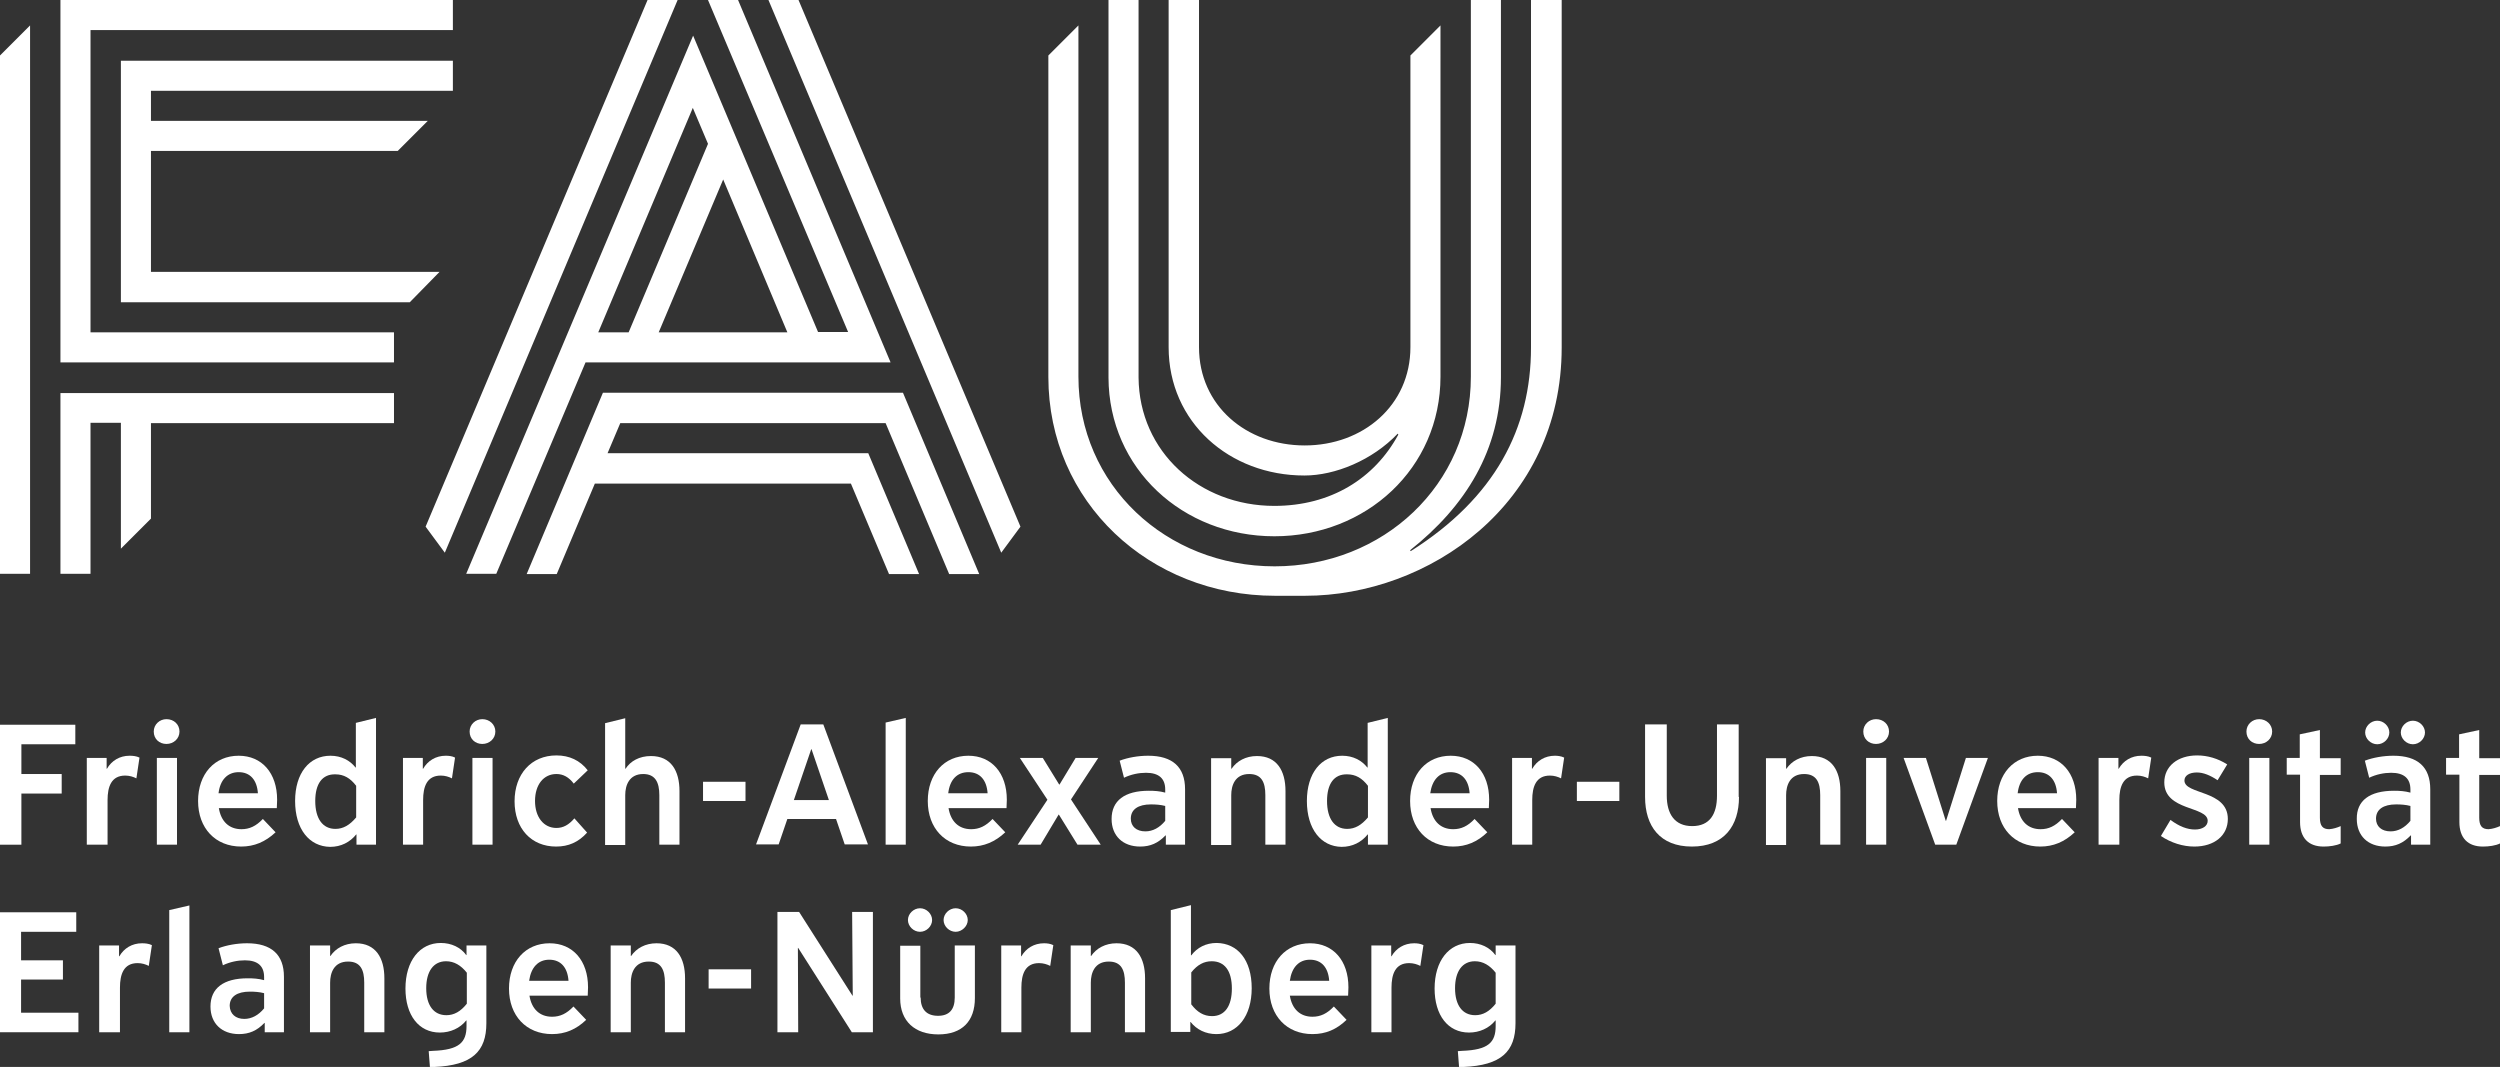 <?xml version="1.0" encoding="utf-8"?>
<!-- Generator: Adobe Illustrator 26.5.0, SVG Export Plug-In . SVG Version: 6.00 Build 0)  -->
<svg version="1.1" id="Logos" xmlns="http://www.w3.org/2000/svg" xmlns:xlink="http://www.w3.org/1999/xlink" x="0px" y="0px"
	 viewBox="0 0 806.5 344.2" style="enable-background:new 0 0 806.5 344.2;" xml:space="preserve">
<rect x="0" y="0" width="806.5" height="344.2" fill="#333333" stroke="none"/>
<style type="text/css">
	.st0{fill:#FFFFFF;}
</style>
<path id="FAU_x5F_Logo_00000116957573279180387480000014782723776190545539_" class="st0" d="M0,17.9l9.7-9.7v176.9H0V17.9z
	 M29.2,9.7h116.9V0H19.5v116.9h107.6v-9.7H29.2V9.7z M141.8,87.7H48.7v-39h79.6L138,39H48.7v-9.7h97.4v-9.7H39v77.9h93.2L141.8,87.7
	z M19.5,185.1h9.7v-48.7H39V177l9.7-9.7v-30.8h78.4v-9.7H19.5V185.1z M493.9,0v112.1c0,26.1-11.6,48.5-38.8,65.7l-0.2-0.3
	c17.8-14.1,29.3-32.3,29.3-55.8V0h-9.7v121.5c0,35-28.4,61.2-63.3,61.2c-35,0-63.3-26.2-63.3-61.2V8.2l-9.7,9.7v103.7
	c0,40.4,32.7,70.6,73.1,70.6c0.9,0,9.7,0,9.7,0c39.7,0,82.8-29.4,82.8-80.1c0,0,0-112.2,0-112.2H493.9z M411.1,173
	c29.6,0,53.6-21.9,53.6-51.5h0V8.2l-9.7,9.7v94.1c0,18.8-15.3,31.7-34.1,31.7s-34.1-12.8-34.1-31.7l0-112.1H377v112.1
	c0,24.2,19.6,41.4,43.8,41.4c9.9,0,21.9-4.9,30.1-13.5l0.2,0.3c-7.7,14.2-21.8,23-40,23c-24.1,0-43.6-17.4-43.8-41.4h0V0h-9.7v121.8
	h0C357.7,151.2,381.6,173,411.1,173z M194.5,126.7l-24.6,58.5l9.7,0l0,0h0l12.3-29.2h82.6l12.3,29.2h9.7l-16.4-39h-84.1l4.1-9.7
	h85.6l20.5,48.7h9.7l-24.6-58.5H194.5z M208.9,0l-71.6,169.9l6.2,8.4L218.6,0H208.9z M247.9,0l75.1,178.3l6.2-8.4L257.6,0H247.9z
	 M188.9,116.9l-28.8,68.2h-9.7l73.2-173.6l40.3,95.6h9.7L228.4,0h9.7l49.2,116.9H188.9z M233.3,57.9l-20.8,49.3H254L233.3,57.9z
	 M193,107.2h9.8l25.6-60.8l-4.9-11.6L193,107.2z"/>
<g>
	<g>
		<path class="st0" d="M24.3,240.1H6.9v9.6h13v6.3h-13v16.5H0v-38.7h24.3V240.1z"/>
		<path class="st0" d="M45,244.4l-1,6.7c-1-0.5-2.2-0.9-3.6-0.9c-4.5,0-5.7,3.6-5.7,7.9v14.4H28v-28h6.4v3.5h0.1
			c1.5-2.6,4.1-4.2,7.3-4.2C42.8,243.8,44,243.9,45,244.4z"/>
		<path class="st0" d="M57.9,236c0,2.3-1.9,4-4.2,4c-2.3,0-4.1-1.6-4.1-4c0-2.3,1.9-4,4.1-4C56.1,232,57.9,233.7,57.9,236z
			 M57.1,272.5h-6.5v-28h6.5V272.5z"/>
		<path class="st0" d="M77.8,273.1c-8.3,0-13.9-5.9-13.9-14.7c0-8.7,5.3-14.6,13.1-14.6c7.5,0,12.4,5.6,12.4,14.2
			c0,0.9-0.1,1.9-0.1,2.7H70.6c0.7,4.3,3.3,6.8,7.3,6.8c2.6,0,4.7-1,6.9-3.3l4.1,4.3C85.6,271.6,82,273.1,77.8,273.1z M70.5,255.9
			h12.7c-0.3-4.3-2.5-6.8-6.2-6.8C73.4,249.1,71,251.6,70.5,255.9z"/>
		<path class="st0" d="M95.2,258.4c0-9,4.6-14.6,11.4-14.6c3.5,0,6.3,1.5,8.1,3.8h0.1v-14.4l6.5-1.6v40.9H115v-3.3h-0.1
			c-2,2.5-4.9,4-8.4,4C99.8,273.1,95.2,267.5,95.2,258.4z M101.7,258.4c0,5.7,2.4,9,6.5,9c2.5,0,4.6-1.2,6.7-3.7v-10.2
			c-1.9-2.5-4-3.7-6.7-3.7C104,249.7,101.7,252.8,101.7,258.4z"/>
		<path class="st0" d="M146.8,244.4l-1,6.7c-1-0.5-2.2-0.9-3.6-0.9c-4.5,0-5.7,3.6-5.7,7.9v14.4h-6.5v-28h6.4v3.5h0.1
			c1.5-2.6,4.1-4.2,7.3-4.2C144.7,243.8,145.9,243.9,146.8,244.4z"/>
		<path class="st0" d="M159.8,236c0,2.3-1.9,4-4.2,4c-2.3,0-4.1-1.6-4.1-4c0-2.3,1.9-4,4.1-4C157.9,232,159.8,233.7,159.8,236z
			 M158.9,272.5h-6.5v-28h6.5V272.5z"/>
		<path class="st0" d="M189.4,268.6c-2.8,3.1-6,4.5-10,4.5c-8,0-13.4-5.8-13.4-14.6c0-8.8,5.4-14.8,13.5-14.8
			c4.2,0,7.6,1.6,10.1,4.8l-4.5,4.3c-1.6-2.1-3.4-3.1-5.6-3.1c-4.1,0-6.9,3.4-6.9,8.7c0,5.2,2.8,8.7,6.9,8.7c2.2,0,4-1,5.8-3.1
			L189.4,268.6z"/>
		<path class="st0" d="M219.2,272.5h-6.5v-16c0-4.1-1.3-6.8-5.2-6.8c-4.5,0-5.8,3.6-5.8,6.8v16.1h-6.5v-39.3l6.5-1.6v16.3h0.1
			c1.6-2.5,4.5-4.1,8.2-4.1c6.5,0,9.2,4.8,9.2,11.3V272.5z"/>
		<path class="st0" d="M240.5,258.4h-13.7v-6.2h13.7V258.4z"/>
		<path class="st0" d="M258.3,233.7h7.3l14.4,38.7h-7.5l-2.8-8.2H254l-2.8,8.2h-7.3L258.3,233.7z M256.1,258.1h11.3l-5.6-16.4h-0.1
			L256.1,258.1z"/>
		<path class="st0" d="M292.2,272.5h-6.5v-39.4l6.5-1.5V272.5z"/>
		<path class="st0" d="M313.2,273.1c-8.3,0-13.9-5.9-13.9-14.7c0-8.7,5.3-14.6,13.1-14.6c7.5,0,12.4,5.6,12.4,14.2
			c0,0.9-0.1,1.9-0.1,2.7H306c0.7,4.3,3.3,6.8,7.3,6.8c2.6,0,4.7-1,6.9-3.3l4.1,4.3C321,271.6,317.4,273.1,313.2,273.1z
			 M305.9,255.9h12.7c-0.3-4.3-2.5-6.8-6.2-6.8C308.7,249.1,306.4,251.6,305.9,255.9z"/>
		<path class="st0" d="M355.1,272.5h-7.5l-6-9.7h-0.1l-5.8,9.7h-7.4l9.6-14.5l-8.9-13.5h7.4l5.3,8.6h0.1l5.2-8.6h7.3l-8.8,13.4
			L355.1,272.5z"/>
		<path class="st0" d="M370.6,255.1c1.8,0,3.5,0.1,5.3,0.6v-1c0-3.6-2.1-5.4-6.2-5.4c-2.3,0-4.8,0.5-7.1,1.6l-1.4-5.5
			c2.6-1,6-1.6,9.2-1.6c7.9,0,11.9,3.7,11.9,10.8v17.9h-6.2v-3H376c-2.4,2.5-4.9,3.6-8.2,3.6c-5.6,0-9.2-3.5-9.2-8.9
			C358.6,258.3,362.8,255.1,370.6,255.1z M369.5,268.2c2.4,0,4.6-1.2,6.4-3.4V260c-1.5-0.4-3.1-0.5-4.6-0.5c-4.1,0-6.5,1.6-6.5,4.6
			C364.8,266.6,366.6,268.2,369.5,268.2z"/>
		<path class="st0" d="M414.7,272.5h-6.5v-16c0-4.1-1.2-6.8-5.2-6.8c-4.6,0-5.8,3.7-5.8,6.8v16.1h-6.5v-28h6.5v3.4h0.1
			c1.7-2.5,4.6-4.1,8.2-4.1c6.4,0,9.2,4.7,9.2,11.3V272.5z"/>
		<path class="st0" d="M421.6,258.4c0-9,4.6-14.6,11.4-14.6c3.5,0,6.3,1.5,8.1,3.8h0.1v-14.4l6.5-1.6v40.9h-6.4v-3.3h-0.1
			c-2,2.5-4.9,4-8.4,4C426.2,273.1,421.6,267.5,421.6,258.4z M428.1,258.4c0,5.7,2.4,9,6.5,9c2.5,0,4.6-1.2,6.7-3.7v-10.2
			c-1.9-2.5-4-3.7-6.7-3.7C430.4,249.7,428.1,252.8,428.1,258.4z"/>
		<path class="st0" d="M468.8,273.1c-8.3,0-13.9-5.9-13.9-14.7c0-8.7,5.3-14.6,13.1-14.6c7.5,0,12.4,5.6,12.4,14.2
			c0,0.9-0.1,1.9-0.1,2.7h-18.8c0.7,4.3,3.3,6.8,7.3,6.8c2.6,0,4.7-1,6.9-3.3l4.1,4.3C476.6,271.6,473,273.1,468.8,273.1z
			 M461.4,255.9h12.7c-0.3-4.3-2.5-6.8-6.2-6.8C464.3,249.1,462,251.6,461.4,255.9z"/>
		<path class="st0" d="M504.6,244.4l-1,6.7c-1-0.5-2.2-0.9-3.6-0.9c-4.5,0-5.7,3.6-5.7,7.9v14.4h-6.5v-28h6.4v3.5h0.1
			c1.5-2.6,4.1-4.2,7.3-4.2C502.4,243.8,503.6,243.9,504.6,244.4z"/>
		<path class="st0" d="M522.4,258.4h-13.7v-6.2h13.7V258.4z"/>
		<path class="st0" d="M561,257.1c0,9.3-4.8,16-15.2,16c-10.3,0-15.1-6.6-15.1-16v-23.4h7v23c0,5.8,2.5,9.8,8.2,9.8
			c5.7,0,8-3.9,8-9.8v-23h7V257.1z"/>
		<path class="st0" d="M593.7,272.5h-6.5v-16c0-4.1-1.2-6.8-5.2-6.8c-4.6,0-5.8,3.7-5.8,6.8v16.1h-6.5v-28h6.5v3.4h0.1
			c1.7-2.5,4.6-4.1,8.2-4.1c6.4,0,9.2,4.7,9.2,11.3V272.5z"/>
		<path class="st0" d="M609.4,236c0,2.3-1.9,4-4.2,4c-2.3,0-4.1-1.6-4.1-4c0-2.3,1.9-4,4.1-4C607.6,232,609.4,233.7,609.4,236z
			 M608.5,272.5H602v-28h6.5V272.5z"/>
		<path class="st0" d="M641.3,244.5l-10.2,28h-6.8l-10.2-28h7.2l6.4,20.3h0.1l6.4-20.3H641.3z"/>
		<path class="st0" d="M658.2,273.1c-8.3,0-13.9-5.9-13.9-14.7c0-8.7,5.3-14.6,13.1-14.6c7.5,0,12.4,5.6,12.4,14.2
			c0,0.9-0.1,1.9-0.1,2.7H651c0.7,4.3,3.3,6.8,7.3,6.8c2.6,0,4.7-1,6.9-3.3l4.1,4.3C666,271.6,662.4,273.1,658.2,273.1z
			 M650.9,255.9h12.7c-0.3-4.3-2.5-6.8-6.2-6.8C653.7,249.1,651.4,251.6,650.9,255.9z"/>
		<path class="st0" d="M694,244.4l-1,6.7c-1-0.5-2.2-0.9-3.6-0.9c-4.5,0-5.7,3.6-5.7,7.9v14.4H677v-28h6.4v3.5h0.1
			c1.5-2.6,4.1-4.2,7.3-4.2C691.8,243.8,693,243.9,694,244.4z"/>
		<path class="st0" d="M700.2,264.5c2.8,2.1,5.4,3.1,7.9,3.1c2.4,0,4.1-1.1,4.1-2.8c0-4.8-14-3.1-14-12.4c0-5.2,4.3-8.7,10.6-8.7
			c3.4,0,6.7,1,9.7,2.9l-3.1,5.1c-2.4-1.6-4.6-2.5-6.7-2.5c-2.4,0-4,1-4,2.6c0,4.6,14,3,14,12.4c0,5.3-4.3,8.9-10.8,8.9
			c-3.7,0-7.5-1.2-10.8-3.4L700.2,264.5z"/>
		<path class="st0" d="M733,236c0,2.3-1.9,4-4.2,4c-2.3,0-4.1-1.6-4.1-4c0-2.3,1.9-4,4.1-4C731.1,232,733,233.7,733,236z
			 M732.1,272.5h-6.5v-28h6.5V272.5z"/>
		<path class="st0" d="M755.1,266.5v5.6c-1.4,0.7-3.6,1-5.5,1c-4.9,0-7.6-2.8-7.6-7.9v-15.3h-4.3v-5.4h4.2v-7.6l6.5-1.4v9.1h6.7v5.4
			h-6.7v13.8c0,2.6,0.9,3.7,3,3.7C752.7,267.4,754,267,755.1,266.5z"/>
		<path class="st0" d="M772.3,255.1c1.8,0,3.5,0.1,5.3,0.6v-1c0-3.6-2.1-5.4-6.2-5.4c-2.3,0-4.8,0.5-7.1,1.6l-1.4-5.5
			c2.6-1,6-1.6,9.2-1.6c7.9,0,11.9,3.7,11.9,10.8v17.9h-6.2v-3h-0.1c-2.4,2.5-4.9,3.6-8.2,3.6c-5.6,0-9.2-3.5-9.2-8.9
			C760.2,258.3,764.4,255.1,772.3,255.1z M766.9,240.1c-2.1,0-3.9-1.8-3.9-3.8s1.8-3.8,3.9-3.8c2.1,0,3.9,1.8,3.9,3.8
			S769,240.1,766.9,240.1z M771.2,268.2c2.4,0,4.6-1.2,6.4-3.4V260c-1.5-0.4-3.1-0.5-4.6-0.5c-4.1,0-6.5,1.6-6.5,4.6
			C766.5,266.6,768.3,268.2,771.2,268.2z M778.4,240.1c-2.1,0-3.9-1.8-3.9-3.8s1.8-3.8,3.9-3.8c2.1,0,3.9,1.8,3.9,3.8
			S780.5,240.1,778.4,240.1z"/>
		<path class="st0" d="M806.5,266.5v5.6c-1.4,0.7-3.6,1-5.5,1c-4.9,0-7.6-2.8-7.6-7.9v-15.3h-4.3v-5.4h4.2v-7.6l6.5-1.4v9.1h6.7v5.4
			h-6.7v13.8c0,2.6,0.9,3.7,3,3.7C804.1,267.4,805.4,267,806.5,266.5z"/>
		<path class="st0" d="M25.3,333H0v-38.7h24.6v6.3H6.8v9.2h13.5v6.2H6.8v10.7h18.5V333z"/>
		<path class="st0" d="M49,304.9l-1,6.7c-1-0.5-2.2-0.9-3.6-0.9c-4.5,0-5.7,3.6-5.7,7.9V333H32v-28h6.4v3.5h0.1
			c1.5-2.6,4.1-4.2,7.3-4.2C46.8,304.3,48,304.4,49,304.9z"/>
		<path class="st0" d="M61.1,333h-6.5v-39.4l6.5-1.5V333z"/>
		<path class="st0" d="M79.9,315.6c1.8,0,3.5,0.1,5.3,0.6v-1c0-3.6-2.1-5.4-6.2-5.4c-2.3,0-4.8,0.5-7.1,1.6l-1.4-5.5
			c2.6-1,6-1.6,9.2-1.6c7.9,0,11.9,3.7,11.9,10.8V333h-6.2v-3h-0.1c-2.4,2.5-4.9,3.6-8.2,3.6c-5.6,0-9.2-3.5-9.2-8.9
			C67.9,318.8,72.1,315.6,79.9,315.6z M78.8,328.7c2.4,0,4.6-1.2,6.4-3.4v-4.9c-1.5-0.4-3.1-0.5-4.6-0.5c-4.1,0-6.5,1.6-6.5,4.6
			C74.2,327.1,76,328.7,78.8,328.7z"/>
		<path class="st0" d="M124,333h-6.5v-16c0-4.1-1.2-6.8-5.2-6.8c-4.6,0-5.8,3.7-5.8,6.8V333h-6.5v-28h6.5v3.4h0.1
			c1.7-2.5,4.6-4.1,8.2-4.1c6.4,0,9.2,4.7,9.2,11.3V333z"/>
		<path class="st0" d="M138.3,339.1l1.4-0.1c8.4-0.3,10.8-2.7,10.8-8v-1.8h-0.1c-2,2.5-5.1,3.9-8.5,3.9c-6.8,0-11.1-5.6-11.1-14.2
			c0-8.9,4.6-14.7,11.4-14.7c3.4,0,6.4,1.4,8.2,3.9h0.1V305h6.4v25.1c0,9.1-4.6,13.6-16.8,14.1l-1.4,0.1L138.3,339.1z M137.5,318.8
			c0,5.5,2.4,8.7,6.5,8.7c2.5,0,4.6-1.2,6.6-3.7v-10c-1.9-2.4-4.1-3.7-6.7-3.7C139.9,310.1,137.5,313.3,137.5,318.8z"/>
		<path class="st0" d="M178.1,333.6c-8.3,0-13.9-5.9-13.9-14.7c0-8.7,5.3-14.6,13.1-14.6c7.5,0,12.4,5.6,12.4,14.2
			c0,0.9-0.1,1.9-0.1,2.7h-18.8c0.7,4.3,3.3,6.8,7.3,6.8c2.6,0,4.7-1,6.9-3.3l4.1,4.3C185.9,332.1,182.3,333.6,178.1,333.6z
			 M170.7,316.4h12.7c-0.3-4.3-2.5-6.8-6.2-6.8C173.6,309.6,171.3,312.1,170.7,316.4z"/>
		<path class="st0" d="M221,333h-6.5v-16c0-4.1-1.2-6.8-5.2-6.8c-4.6,0-5.8,3.7-5.8,6.8V333h-6.5v-28h6.5v3.4h0.1
			c1.7-2.5,4.6-4.1,8.2-4.1c6.4,0,9.2,4.7,9.2,11.3V333z"/>
		<path class="st0" d="M242.3,318.9h-13.7v-6.2h13.7V318.9z"/>
		<path class="st0" d="M250.8,294.2h7l17.2,27h0.1l-0.2-27h6.7V333h-6.8l-17.3-27.2h-0.1l0.1,27.2h-6.7V294.2z"/>
		<path class="st0" d="M297,321.8c0,3.8,1.9,5.9,5.6,5.9c3.6,0,5.4-2,5.4-5.9V305h6.5v17c0,7.4-4.1,11.7-11.8,11.7
			c-7.6,0-12.3-4.3-12.3-11.6v-17h6.5V321.8z M296.8,300.6c-2.1,0-3.9-1.8-3.9-3.8s1.8-3.8,3.9-3.8c2.1,0,3.9,1.8,3.9,3.8
			S298.9,300.6,296.8,300.6z M308.3,300.6c-2.1,0-3.9-1.8-3.9-3.8s1.8-3.8,3.9-3.8c2.1,0,3.9,1.8,3.9,3.8S310.3,300.6,308.3,300.6z"
			/>
		<path class="st0" d="M339.8,304.9l-1,6.7c-1-0.5-2.2-0.9-3.6-0.9c-4.5,0-5.7,3.6-5.7,7.9V333h-6.5v-28h6.4v3.5h0.1
			c1.5-2.6,4.1-4.2,7.3-4.2C337.7,304.3,338.8,304.4,339.8,304.9z"/>
		<path class="st0" d="M369.4,333h-6.5v-16c0-4.1-1.2-6.8-5.2-6.8c-4.6,0-5.8,3.7-5.8,6.8V333h-6.5v-28h6.5v3.4h0.1
			c1.7-2.5,4.6-4.1,8.2-4.1c6.4,0,9.2,4.7,9.2,11.3V333z"/>
		<path class="st0" d="M403.8,318.8c0,9-4.6,14.8-11.4,14.8c-3.5,0-6.4-1.5-8.3-3.9H384v3.2h-6.3v-39.3l6.5-1.6v16.2h0.1
			c1.9-2.5,4.7-4,8.2-4C399.3,304.3,403.8,309.7,403.8,318.8z M397.4,318.9c0-5.8-2.4-8.8-6.5-8.8c-2.5,0-4.6,1.1-6.6,3.6V324
			c1.9,2.5,4,3.8,6.7,3.8C395.1,327.8,397.4,324.6,397.4,318.9z"/>
		<path class="st0" d="M423.4,333.6c-8.3,0-13.9-5.9-13.9-14.7c0-8.7,5.3-14.6,13.1-14.6c7.5,0,12.4,5.6,12.4,14.2
			c0,0.9-0.1,1.9-0.1,2.7h-18.8c0.7,4.3,3.3,6.8,7.3,6.8c2.6,0,4.7-1,6.9-3.3l4.1,4.3C431.2,332.1,427.7,333.6,423.4,333.6z
			 M416.1,316.4h12.7c-0.3-4.3-2.5-6.8-6.2-6.8C419,309.6,416.7,312.1,416.1,316.4z"/>
		<path class="st0" d="M459.2,304.9l-1,6.7c-1-0.5-2.2-0.9-3.6-0.9c-4.5,0-5.7,3.6-5.7,7.9V333h-6.5v-28h6.4v3.5h0.1
			c1.5-2.6,4.1-4.2,7.3-4.2C457.1,304.3,458.2,304.4,459.2,304.9z"/>
		<path class="st0" d="M470.3,339.1l1.4-0.1c8.4-0.3,10.8-2.7,10.8-8v-1.8h-0.1c-2,2.5-5.1,3.9-8.5,3.9c-6.8,0-11.1-5.6-11.1-14.2
			c0-8.9,4.6-14.7,11.4-14.7c3.4,0,6.4,1.4,8.2,3.9h0.1V305h6.4v25.1c0,9.1-4.6,13.6-16.8,14.1l-1.4,0.1L470.3,339.1z M469.4,318.8
			c0,5.5,2.4,8.7,6.5,8.7c2.5,0,4.6-1.2,6.6-3.7v-10c-1.9-2.4-4.1-3.7-6.7-3.7C471.8,310.1,469.4,313.3,469.4,318.8z"/>
	</g>
</g>
<g>
</g>
<g>
</g>
<g>
</g>
<g>
</g>
<g>
</g>
<g>
</g>
</svg>
